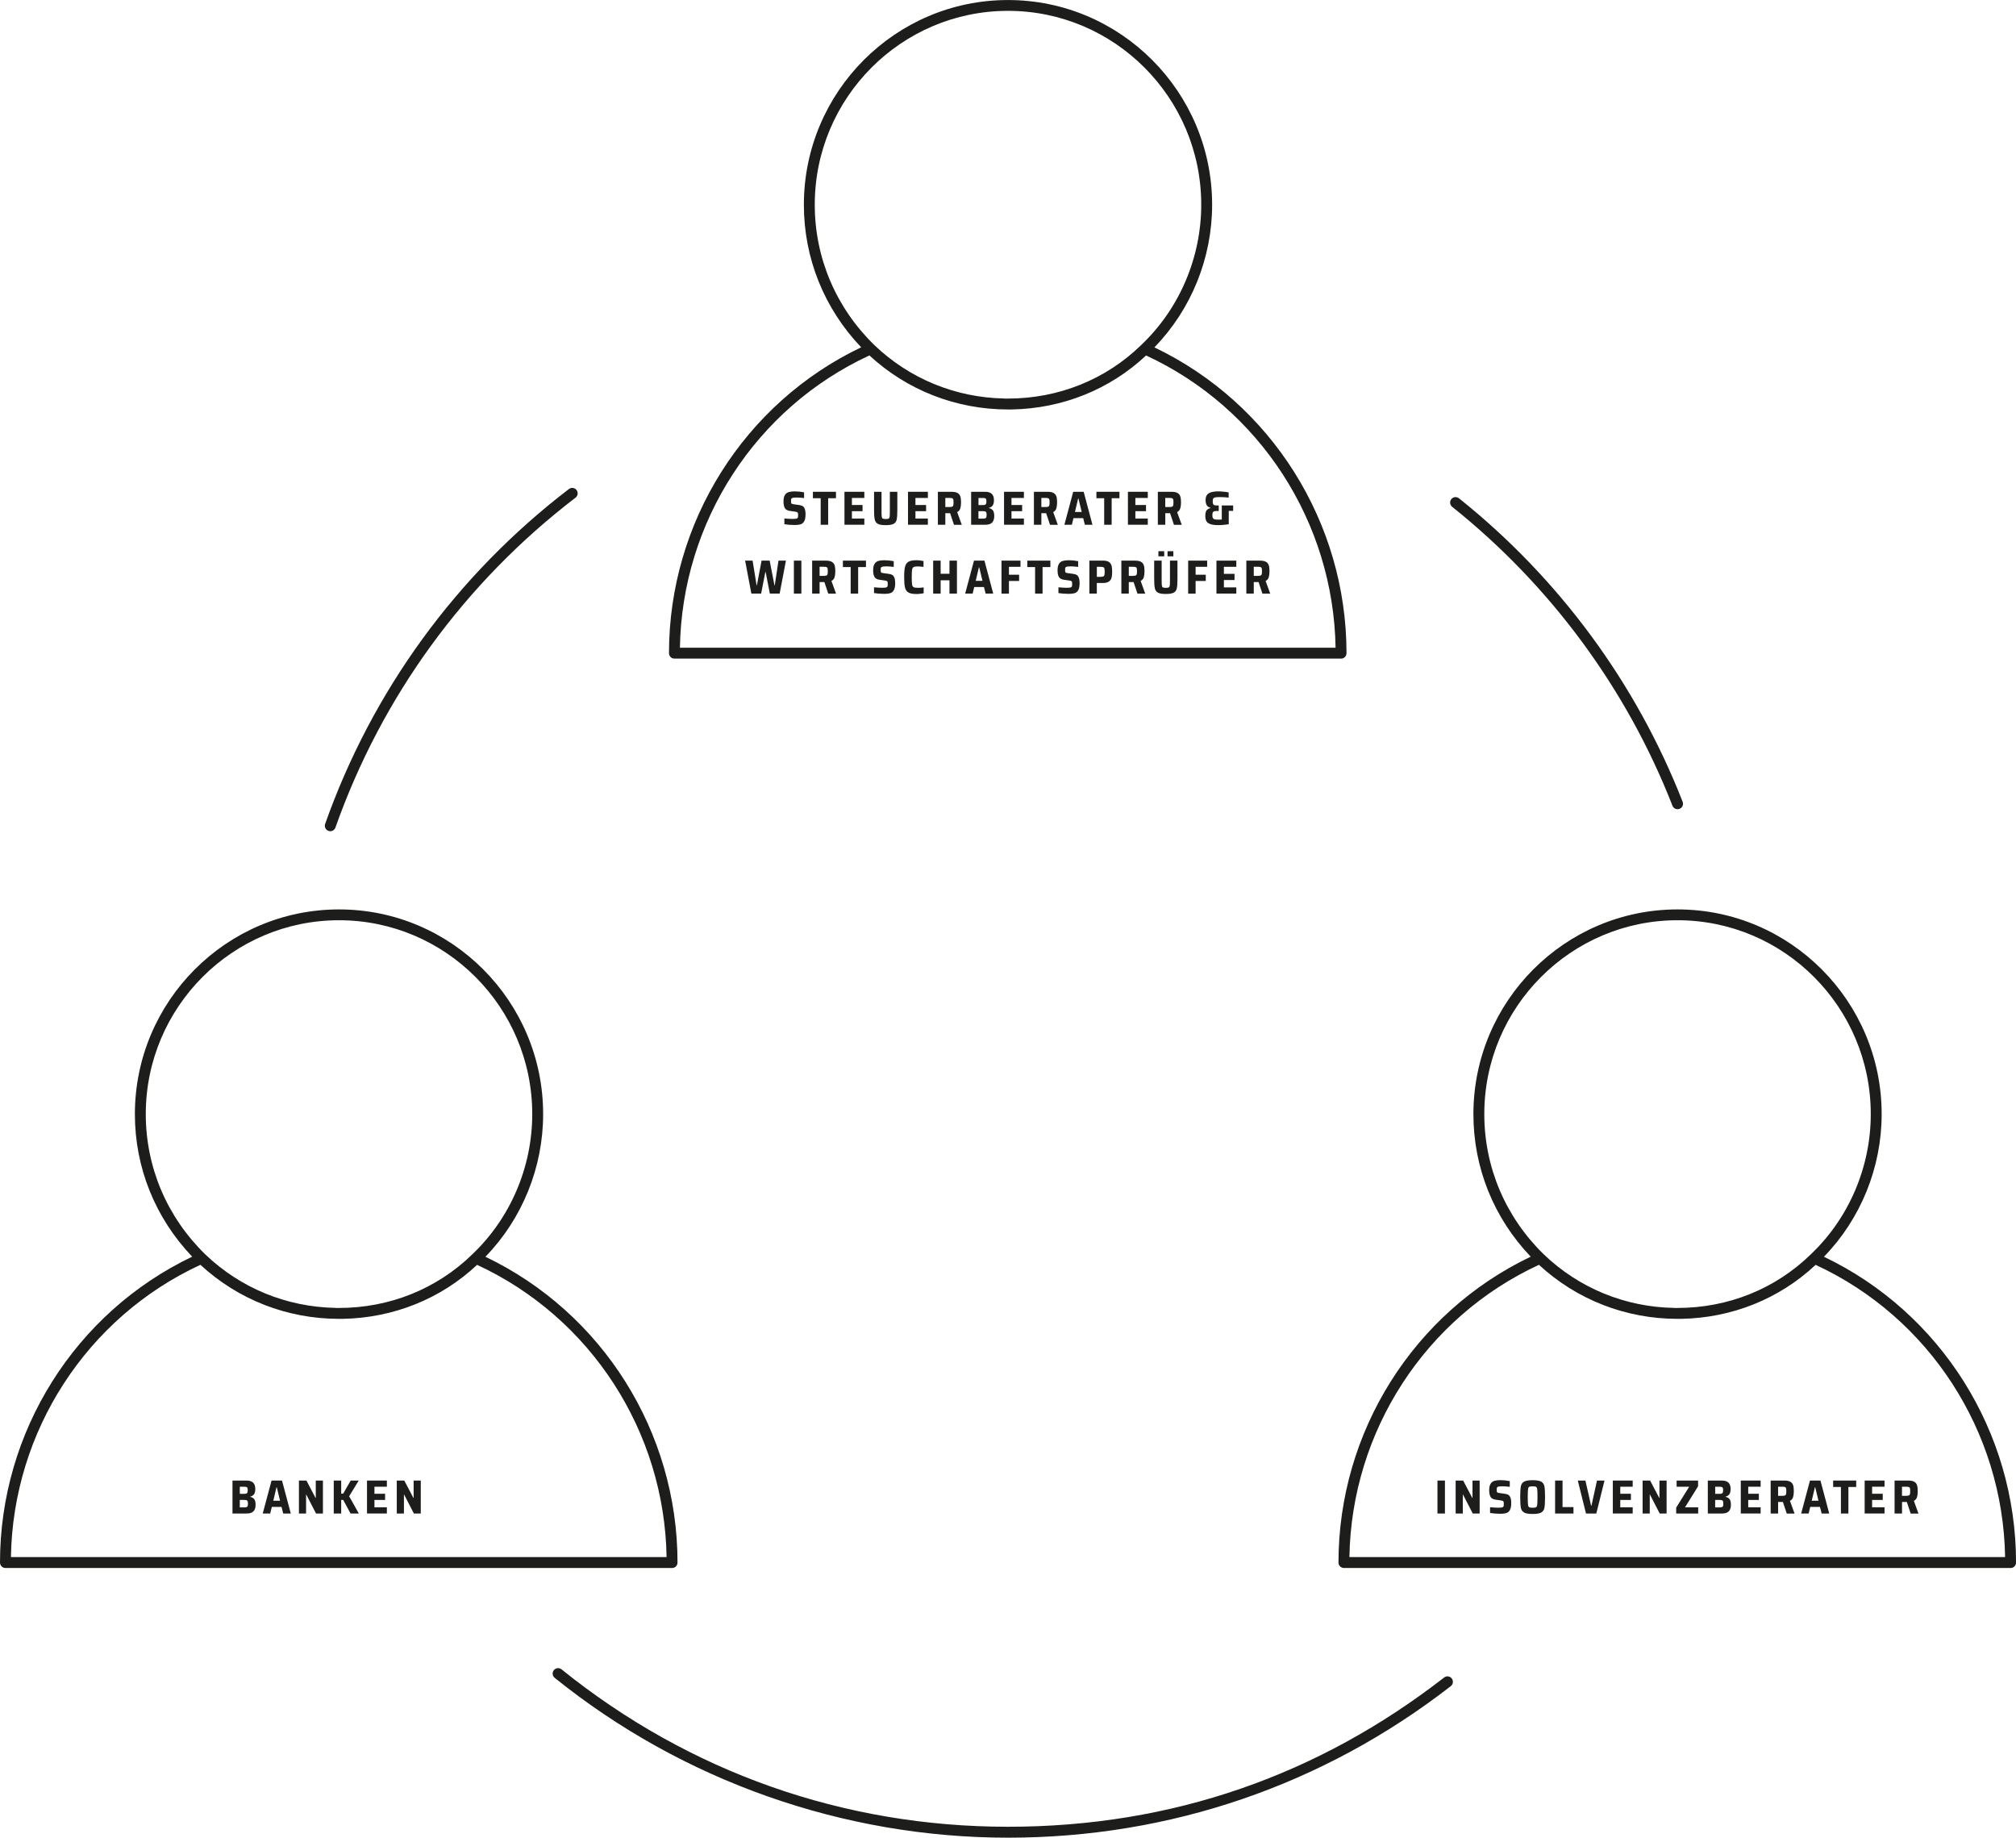 <svg xmlns="http://www.w3.org/2000/svg" id="Ebene_2" width="555.24" height="506.07" viewBox="0 0 555.24 506.07"><g id="Ebene_2-2"><path d="M277.62,506.07c-45.28,0-89.62-15.63-124.85-44.02-.65-.52-.75-1.46-.23-2.11.52-.64,1.47-.75,2.11-.23,35.2,28.36,77.72,43.35,122.97,43.35s85.47-14.21,120.12-41.1c.65-.51,1.6-.39,2.1.27.51.66.39,1.6-.27,2.11-35.19,27.3-77.36,41.73-121.96,41.73ZM553.74,431.8h-183.6c-.83,0-1.5-.67-1.5-1.5,0-36.02,20.71-68.84,52.94-84.23-10.2-10.69-15.78-24.54-15.78-39.25,0-31.09,25.22-56.38,56.22-56.38s56.22,25.29,56.22,56.38c0,14.68-5.77,28.86-15.9,39.27,32.21,15.39,52.91,48.21,52.91,84.22,0,.83-.67,1.5-1.5,1.5ZM371.66,428.8h180.58c-.57-34.63-20.89-66-52.19-80.48-9.99,9.38-23.08,14.63-37.04,14.87-.33,0-.66,0-.99,0-14.27,0-27.78-5.28-38.17-14.88-31.3,14.48-51.62,45.85-52.2,80.49ZM461.09,360.19c.31,0,.62,0,.93,0,13.89,0,26.92-5.23,36.68-14.74,0,0,.02-.02.03-.03,10.5-9.97,16.51-24.03,16.51-38.62,0-29.44-23.87-53.38-53.22-53.38s-53.22,23.95-53.22,53.38c0,14.61,5.82,28.33,16.39,38.64,9.69,9.29,22.41,14.51,35.9,14.74ZM185.1,431.8H1.5c-.83,0-1.5-.67-1.5-1.5,0-36.02,20.7-68.84,52.93-84.23-10.2-10.7-15.78-24.55-15.78-39.25,0-31.09,25.22-56.38,56.22-56.38s56.22,25.29,56.22,56.38c0,14.68-5.77,28.86-15.9,39.27,32.21,15.4,52.91,48.21,52.91,84.22,0,.83-.67,1.5-1.5,1.5ZM3.01,428.8h180.58c-.57-34.63-20.9-66-52.19-80.48-9.99,9.38-23.08,14.63-37.04,14.87-.33,0-.66,0-.99,0-14.27,0-27.78-5.28-38.17-14.88-31.3,14.48-51.62,45.85-52.19,80.49ZM92.44,360.19c.31,0,.62,0,.93,0,13.89,0,26.92-5.23,36.68-14.74,0,0,.02-.02.03-.03,10.5-9.97,16.51-24.03,16.51-38.62,0-29.44-23.88-53.38-53.22-53.38s-53.22,23.95-53.22,53.38c0,14.61,5.82,28.33,16.39,38.64,9.7,9.29,22.41,14.5,35.9,14.73ZM90.96,228.9c-.17,0-.33-.03-.5-.09-.78-.28-1.19-1.13-.91-1.91,12.96-36.64,36.17-68.53,67.14-92.23.66-.5,1.6-.38,2.1.28.5.66.38,1.6-.28,2.1-30.5,23.35-53.37,54.76-66.13,90.85-.22.62-.8,1-1.41,1ZM462.03,222.85c-.6,0-1.17-.36-1.4-.95-12.59-32.21-33.58-60.68-60.68-82.33-.65-.52-.75-1.46-.24-2.11.52-.65,1.46-.75,2.11-.24,27.52,21.98,48.82,50.88,61.61,83.58.3.77-.08,1.64-.85,1.94-.18.07-.36.1-.55.1ZM369.35,181.37h-183.6c-.83,0-1.5-.67-1.5-1.5,0-36.02,20.71-68.84,52.93-84.23-10.2-10.69-15.78-24.55-15.78-39.25,0-31.09,25.22-56.38,56.22-56.38s56.22,25.29,56.22,56.38c0,14.68-5.77,28.86-15.9,39.27,32.21,15.4,52.91,48.21,52.91,84.22,0,.83-.67,1.5-1.5,1.5ZM187.26,178.37h180.58c-.57-34.63-20.9-66-52.19-80.48-9.98,9.37-23.06,14.62-37,14.87-.34,0-.69,0-1.03,0-14.27,0-27.78-5.28-38.17-14.88-31.3,14.48-51.62,45.86-52.19,80.49ZM276.57,109.76c.35,0,.7,0,1.05,0,13.89,0,26.92-5.23,36.68-14.74l.03-.03c10.5-9.97,16.51-24.03,16.51-38.62,0-29.44-23.87-53.38-53.22-53.38s-53.22,23.95-53.22,53.38c0,14.61,5.82,28.33,16.39,38.64,9.67,9.27,22.34,14.48,35.78,14.73Z" style="fill:#1d1d1b; stroke-width:0px;"></path><path d="M212.03,163.47l-1.16-5.95h-.08l-1.16,5.95h-2.69l-1.72-9.08h2.06l1.1,6.8h.08l1.29-6.8h2.23l1.32,6.8h.08l1.03-6.8h2.05l-1.73,9.08h-2.69Z" style="fill:#1d1d1b; stroke-width:0px;"></path><path d="M218.65,163.47v-9.08h2.06v9.08h-2.06Z" style="fill:#1d1d1b; stroke-width:0px;"></path><path d="M228.11,163.47l-1.06-3.18h-1.32v3.18h-2.05v-9.08h3.74c.75,0,1.31.11,1.69.34.38.22.63.54.76.96.13.41.19.96.19,1.65,0,.64-.07,1.19-.21,1.64-.14.45-.43.79-.86,1l1.27,3.5h-2.15ZM227.59,158.5c.16-.06.27-.17.32-.34s.08-.44.08-.83-.02-.68-.07-.84c-.05-.16-.15-.27-.32-.33-.16-.06-.44-.08-.83-.08h-1.04v2.51h1.03c.39,0,.66-.03.82-.09Z" style="fill:#1d1d1b; stroke-width:0px;"></path><path d="M234.29,163.47v-7.31h-2.14v-1.77h6.35v1.77h-2.15v7.31h-2.06Z" style="fill:#1d1d1b; stroke-width:0px;"></path><path d="M240.72,163.35v-1.61c1.09.09,1.87.13,2.32.13.36,0,.64-.02.84-.05.2-.04.35-.1.44-.18.08-.08.13-.18.15-.29.02-.11.03-.28.03-.49,0-.28-.02-.48-.05-.6s-.11-.21-.22-.26c-.11-.05-.3-.1-.56-.14l-1.47-.21c-.67-.1-1.12-.36-1.36-.78-.24-.42-.36-1.03-.36-1.82s.13-1.35.38-1.76c.25-.41.6-.67,1.04-.81.44-.13,1-.2,1.68-.2.84,0,1.69.09,2.57.26v1.58c-.79-.1-1.5-.15-2.11-.15-.65,0-1.07.06-1.25.19-.11.06-.17.15-.2.26-.03.11-.04.28-.04.51,0,.25.01.44.04.54s.09.18.18.23c.09.05.25.09.48.12l1.57.22c.35.05.65.14.88.26.23.12.42.33.57.63.18.39.28.94.28,1.66,0,.84-.12,1.48-.36,1.91-.24.43-.56.71-.97.84-.41.13-.94.2-1.6.2-1.1,0-2.07-.08-2.92-.22Z" style="fill:#1d1d1b; stroke-width:0px;"></path><path d="M253.46,163.51c-.38.04-.73.07-1.07.07-.99,0-1.73-.14-2.2-.42-.47-.28-.78-.73-.94-1.37-.15-.63-.23-1.59-.23-2.87s.08-2.21.24-2.84c.16-.64.47-1.1.94-1.38.47-.28,1.2-.42,2.19-.42.34,0,.7.02,1.06.07s.67.1.9.17v1.58c-.75-.08-1.25-.12-1.49-.12-.6,0-1.01.06-1.23.18s-.37.36-.43.73-.09,1.04-.09,2.04.03,1.67.09,2.04.2.61.43.73c.22.12.64.18,1.23.18.51,0,1.02-.04,1.53-.12v1.6c-.25.06-.56.12-.94.16Z" style="fill:#1d1d1b; stroke-width:0px;"></path><path d="M261.5,163.47v-3.67h-2.43v3.67h-2.06v-9.08h2.06v3.62h2.43v-3.62h2.06v9.08h-2.06Z" style="fill:#1d1d1b; stroke-width:0px;"></path><path d="M271.46,163.47l-.46-1.82h-2.68l-.44,1.82h-2.06l2.43-9.08h2.88l2.42,9.08h-2.09ZM269.69,156.23h-.08l-.88,3.72h1.86l-.9-3.72Z" style="fill:#1d1d1b; stroke-width:0px;"></path><path d="M275.83,163.47v-9.08h5.23v1.7h-3.18v2.18h2.8v1.72h-2.8v3.49h-2.05Z" style="fill:#1d1d1b; stroke-width:0px;"></path><path d="M285.08,163.47v-7.31h-2.14v-1.77h6.35v1.77h-2.15v7.31h-2.06Z" style="fill:#1d1d1b; stroke-width:0px;"></path><path d="M291.51,163.35v-1.61c1.09.09,1.87.13,2.32.13.36,0,.64-.02.84-.05.2-.04.35-.1.44-.18.08-.08.13-.18.15-.29.02-.11.03-.28.03-.49,0-.28-.02-.48-.05-.6s-.11-.21-.22-.26c-.11-.05-.3-.1-.56-.14l-1.47-.21c-.67-.1-1.12-.36-1.36-.78-.24-.42-.36-1.03-.36-1.82s.13-1.35.38-1.76c.25-.41.6-.67,1.04-.81.44-.13,1-.2,1.68-.2.84,0,1.69.09,2.57.26v1.58c-.79-.1-1.5-.15-2.11-.15-.65,0-1.07.06-1.25.19-.11.06-.17.15-.2.26-.03.11-.04.28-.04.51,0,.25.01.44.04.54s.09.18.18.23c.09.05.25.09.48.12l1.57.22c.35.05.65.14.88.26.23.12.42.33.57.63.18.39.28.94.28,1.66,0,.84-.12,1.48-.36,1.91-.24.43-.56.71-.97.84-.41.13-.94.2-1.6.2-1.1,0-2.07-.08-2.92-.22Z" style="fill:#1d1d1b; stroke-width:0px;"></path><path d="M300.04,154.38h3.68c.73,0,1.28.12,1.65.35s.62.57.75,1c.13.43.19,1.01.19,1.73s-.06,1.25-.18,1.68c-.12.43-.37.77-.75,1.03-.38.26-.94.38-1.68.38h-1.62v2.92h-2.05v-9.08ZM303.01,158.85c.39,0,.66-.03.83-.1.17-.07.28-.19.33-.37.05-.18.08-.49.08-.92s-.03-.74-.08-.92-.16-.3-.33-.36c-.17-.06-.44-.09-.83-.09h-.92v2.76h.92Z" style="fill:#1d1d1b; stroke-width:0px;"></path><path d="M313.27,163.47l-1.06-3.18h-1.32v3.18h-2.05v-9.08h3.74c.75,0,1.31.11,1.69.34.38.22.63.54.76.96.13.41.19.96.19,1.65,0,.64-.07,1.19-.21,1.64-.14.45-.43.79-.86,1l1.27,3.5h-2.15ZM312.75,158.5c.16-.06.27-.17.32-.34s.08-.44.08-.83-.02-.68-.07-.84c-.05-.16-.15-.27-.32-.33-.16-.06-.44-.08-.83-.08h-1.04v2.51h1.03c.39,0,.66-.03.82-.09Z" style="fill:#1d1d1b; stroke-width:0px;"></path><path d="M324.29,154.38v5.02c0,1.21-.06,2.09-.18,2.64-.12.55-.41.94-.85,1.17s-1.16.36-2.17.36-1.73-.12-2.17-.36-.72-.63-.85-1.18c-.13-.55-.19-1.43-.19-2.63v-5.02h2.06v5.56c0,.64.02,1.09.06,1.33s.13.41.28.49c.15.08.42.12.81.12s.65-.04.8-.12c.15-.08.24-.24.28-.48.04-.24.06-.69.06-1.34v-5.56h2.06ZM319.04,153.2v-1.4h1.6v1.4h-1.6ZM321.56,153.2v-1.4h1.6v1.4h-1.6Z" style="fill:#1d1d1b; stroke-width:0px;"></path><path d="M327.24,163.47v-9.08h5.23v1.7h-3.18v2.18h2.8v1.72h-2.8v3.49h-2.05Z" style="fill:#1d1d1b; stroke-width:0px;"></path><path d="M335.03,163.47v-9.08h5.47v1.7h-3.42v1.94h2.93v1.7h-2.93v2.03h3.42v1.7h-5.47Z" style="fill:#1d1d1b; stroke-width:0px;"></path><path d="M347.69,163.47l-1.06-3.18h-1.32v3.18h-2.05v-9.08h3.74c.75,0,1.31.11,1.69.34.38.22.63.54.76.96.13.41.19.96.19,1.65,0,.64-.07,1.19-.21,1.64-.14.45-.43.79-.86,1l1.27,3.5h-2.15ZM347.17,158.5c.16-.06.27-.17.32-.34s.08-.44.08-.83-.02-.68-.07-.84c-.05-.16-.15-.27-.32-.33-.16-.06-.44-.08-.83-.08h-1.04v2.51h1.03c.39,0,.66-.03.82-.09Z" style="fill:#1d1d1b; stroke-width:0px;"></path><path d="M64.02,407.72h3.87c.81,0,1.41.19,1.82.57.4.38.6.95.6,1.72,0,.64-.11,1.13-.34,1.47-.23.33-.59.56-1.07.67v.05c.53.12.91.35,1.14.67.23.33.35.83.35,1.52,0,.79-.19,1.39-.58,1.8-.39.41-1.03.61-1.91.61h-3.87v-9.08ZM67.86,411.29c.14-.05.24-.15.29-.28s.08-.34.08-.61c0-.29-.02-.5-.07-.63s-.14-.22-.28-.27c-.14-.05-.35-.07-.65-.07h-1.18v1.95h1.18c.28,0,.49-.03.63-.08ZM67.93,415.02c.14-.05.23-.15.28-.28.05-.14.08-.35.08-.65s-.03-.52-.08-.66-.15-.24-.29-.29c-.14-.05-.36-.08-.65-.08h-1.23v2.05h1.23c.3,0,.52-.03.65-.08Z" style="fill:#1d1d1b; stroke-width:0px;"></path><path d="M78,416.8l-.46-1.82h-2.68l-.44,1.82h-2.06l2.43-9.08h2.88l2.42,9.08h-2.09ZM76.23,409.56h-.08l-.88,3.72h1.86l-.9-3.72Z" style="fill:#1d1d1b; stroke-width:0px;"></path><path d="M87.04,416.8l-2.67-5.19h-.07v5.19h-1.97v-9.08h2.07l2.5,4.77h.07v-4.77h1.97v9.08h-1.9Z" style="fill:#1d1d1b; stroke-width:0px;"></path><path d="M96.55,416.8l-2.03-3.75h-.55v3.75h-2.05v-9.08h2.05v3.6h.55l2.07-3.6h2.21l-2.64,4.33,2.67,4.75h-2.27Z" style="fill:#1d1d1b; stroke-width:0px;"></path><path d="M101.08,416.8v-9.08h5.47v1.7h-3.42v1.94h2.93v1.7h-2.93v2.03h3.42v1.7h-5.47Z" style="fill:#1d1d1b; stroke-width:0px;"></path><path d="M113.99,416.8l-2.67-5.19h-.07v5.19h-1.97v-9.08h2.07l2.5,4.77h.07v-4.77h1.97v9.08h-1.9Z" style="fill:#1d1d1b; stroke-width:0px;"></path><path d="M395.9,416.8v-9.08h2.06v9.08h-2.06Z" style="fill:#1d1d1b; stroke-width:0px;"></path><path d="M405.62,416.8l-2.67-5.19h-.07v5.19h-1.97v-9.08h2.07l2.5,4.77h.07v-4.77h1.97v9.08h-1.9Z" style="fill:#1d1d1b; stroke-width:0px;"></path><path d="M410.39,416.68v-1.61c1.09.09,1.87.13,2.32.13.36,0,.64-.02.84-.05.2-.04.35-.1.44-.18.08-.08.13-.18.15-.29.02-.11.03-.28.03-.49,0-.28-.02-.48-.05-.6s-.11-.21-.22-.26c-.11-.05-.3-.1-.56-.14l-1.47-.21c-.67-.1-1.12-.36-1.36-.78-.24-.42-.36-1.03-.36-1.82s.13-1.35.38-1.76c.25-.41.6-.67,1.04-.81.44-.13,1-.2,1.68-.2.84,0,1.69.09,2.57.26v1.58c-.79-.1-1.5-.15-2.11-.15-.65,0-1.07.06-1.25.19-.11.06-.17.15-.2.26-.03.11-.04.28-.04.51,0,.25.01.44.04.54s.09.18.18.23c.09.05.25.09.48.12l1.57.22c.35.05.65.14.88.26.23.12.42.33.57.63.18.39.28.94.28,1.66,0,.84-.12,1.48-.36,1.91-.24.43-.56.71-.97.84-.41.13-.94.2-1.6.2-1.1,0-2.07-.08-2.92-.22Z" style="fill:#1d1d1b; stroke-width:0px;"></path><path d="M419.75,416.5c-.47-.27-.77-.7-.88-1.29s-.18-1.58-.18-2.95.06-2.36.18-2.95c.12-.59.41-1.03.88-1.29.47-.27,1.26-.4,2.36-.4s1.9.13,2.37.4c.47.27.76.7.88,1.29.11.59.17,1.58.17,2.96s-.06,2.37-.17,2.96c-.11.59-.41,1.02-.88,1.29-.47.27-1.26.4-2.37.4s-1.89-.13-2.36-.4ZM423.07,415.06c.16-.1.27-.33.31-.69.04-.36.07-1.06.07-2.11s-.02-1.75-.07-2.11c-.04-.36-.15-.59-.31-.69s-.48-.15-.96-.15-.79.05-.96.15c-.16.1-.27.33-.31.69-.04.36-.07,1.07-.07,2.11s.02,1.75.07,2.11c.04.36.15.59.31.69.16.1.48.15.96.15s.79-.05.96-.15Z" style="fill:#1d1d1b; stroke-width:0px;"></path><path d="M428.3,416.8v-9.08h2.05v7.31h3.01v1.77h-5.06Z" style="fill:#1d1d1b; stroke-width:0px;"></path><path d="M436.81,416.8l-2.26-9.08h2.1l1.56,6.9h.11l1.52-6.9h2.07l-2.26,9.08h-2.84Z" style="fill:#1d1d1b; stroke-width:0px;"></path><path d="M444.2,416.8v-9.08h5.47v1.7h-3.42v1.94h2.93v1.7h-2.93v2.03h3.42v1.7h-5.47Z" style="fill:#1d1d1b; stroke-width:0px;"></path><path d="M457.11,416.8l-2.67-5.19h-.07v5.19h-1.97v-9.08h2.07l2.5,4.77h.07v-4.77h1.97v9.08h-1.9Z" style="fill:#1d1d1b; stroke-width:0px;"></path><path d="M461.65,416.8v-1.62l3.58-5.76h-3.46v-1.7h5.91v1.58l-3.6,5.8h3.63v1.7h-6.06Z" style="fill:#1d1d1b; stroke-width:0px;"></path><path d="M470.35,407.72h3.87c.81,0,1.41.19,1.82.57.4.38.6.95.6,1.72,0,.64-.11,1.13-.34,1.47-.23.33-.59.56-1.07.67v.05c.53.12.91.35,1.14.67.23.33.35.83.35,1.52,0,.79-.19,1.39-.58,1.8-.39.41-1.03.61-1.91.61h-3.87v-9.08ZM474.2,411.29c.14-.05.24-.15.29-.28s.08-.34.08-.61c0-.29-.02-.5-.07-.63s-.14-.22-.28-.27c-.14-.05-.35-.07-.65-.07h-1.18v1.95h1.18c.28,0,.49-.03.63-.08ZM474.27,415.02c.14-.05.23-.15.28-.28.05-.14.08-.35.08-.65s-.03-.52-.08-.66-.15-.24-.29-.29c-.14-.05-.36-.08-.65-.08h-1.23v2.05h1.23c.3,0,.52-.03.65-.08Z" style="fill:#1d1d1b; stroke-width:0px;"></path><path d="M479.44,416.8v-9.08h5.47v1.7h-3.42v1.94h2.93v1.7h-2.93v2.03h3.42v1.7h-5.47Z" style="fill:#1d1d1b; stroke-width:0px;"></path><path d="M492.1,416.8l-1.06-3.18h-1.32v3.18h-2.05v-9.08h3.74c.75,0,1.31.11,1.69.34.38.22.63.54.76.96.13.41.19.96.19,1.65,0,.64-.07,1.19-.21,1.64-.14.45-.43.79-.86,1l1.27,3.5h-2.15ZM491.58,411.84c.16-.06.27-.17.32-.34s.08-.44.08-.83-.02-.68-.07-.84c-.05-.16-.15-.27-.32-.33-.16-.06-.44-.08-.83-.08h-1.04v2.51h1.03c.39,0,.66-.03.82-.09Z" style="fill:#1d1d1b; stroke-width:0px;"></path><path d="M501.71,416.8l-.46-1.82h-2.68l-.44,1.82h-2.06l2.43-9.08h2.88l2.42,9.08h-2.09ZM499.94,409.56h-.08l-.88,3.72h1.86l-.9-3.72Z" style="fill:#1d1d1b; stroke-width:0px;"></path><path d="M507.02,416.8v-7.31h-2.14v-1.77h6.35v1.77h-2.15v7.31h-2.06Z" style="fill:#1d1d1b; stroke-width:0px;"></path><path d="M513.56,416.8v-9.08h5.47v1.7h-3.42v1.94h2.93v1.7h-2.93v2.03h3.42v1.7h-5.47Z" style="fill:#1d1d1b; stroke-width:0px;"></path><path d="M526.23,416.8l-1.06-3.18h-1.32v3.18h-2.05v-9.08h3.74c.75,0,1.31.11,1.69.34.38.22.63.54.76.96.13.41.19.96.19,1.65,0,.64-.07,1.19-.21,1.64-.14.45-.43.79-.86,1l1.27,3.5h-2.15ZM525.7,411.84c.16-.06.27-.17.32-.34s.08-.44.08-.83-.02-.68-.07-.84c-.05-.16-.15-.27-.32-.33-.16-.06-.44-.08-.83-.08h-1.04v2.51h1.03c.39,0,.66-.03.82-.09Z" style="fill:#1d1d1b; stroke-width:0px;"></path><path d="M216.03,144.39v-1.61c1.09.09,1.87.13,2.32.13.36,0,.64-.02.84-.05.2-.04.35-.1.44-.18.08-.08.13-.18.15-.29.02-.11.03-.28.03-.49,0-.28-.02-.48-.05-.6s-.11-.21-.22-.26c-.11-.05-.3-.1-.56-.14l-1.47-.21c-.67-.1-1.12-.36-1.36-.78-.24-.42-.36-1.03-.36-1.82s.13-1.35.38-1.76c.25-.41.6-.67,1.04-.81.44-.13,1-.2,1.68-.2.84,0,1.69.09,2.57.26v1.58c-.79-.1-1.5-.15-2.11-.15-.65,0-1.07.06-1.25.19-.11.06-.17.15-.2.26-.03.11-.04.28-.04.51,0,.25.01.44.04.54s.09.18.18.23c.09.05.25.09.48.12l1.57.22c.35.05.65.14.88.26.23.12.42.33.57.63.18.39.28.94.28,1.66,0,.84-.12,1.48-.36,1.91-.24.43-.56.71-.97.84-.41.13-.94.2-1.6.2-1.1,0-2.07-.08-2.92-.22Z" style="fill:#1d1d1b; stroke-width:0px;"></path><path d="M226.03,144.51v-7.31h-2.14v-1.77h6.35v1.77h-2.15v7.31h-2.06Z" style="fill:#1d1d1b; stroke-width:0px;"></path><path d="M232.58,144.51v-9.08h5.47v1.7h-3.42v1.94h2.93v1.7h-2.93v2.03h3.42v1.7h-5.47Z" style="fill:#1d1d1b; stroke-width:0px;"></path><path d="M247.14,135.43v5.02c0,1.21-.06,2.09-.18,2.64-.12.55-.41.94-.85,1.17s-1.16.36-2.17.36-1.73-.12-2.17-.36-.72-.63-.85-1.18c-.13-.55-.19-1.43-.19-2.63v-5.02h2.06v5.56c0,.64.02,1.09.06,1.33s.13.41.28.49c.15.08.42.12.81.12s.65-.04.8-.12c.15-.08.24-.24.28-.48.04-.24.06-.69.06-1.34v-5.56h2.06Z" style="fill:#1d1d1b; stroke-width:0px;"></path><path d="M250.08,144.51v-9.08h5.47v1.7h-3.42v1.94h2.93v1.7h-2.93v2.03h3.42v1.7h-5.47Z" style="fill:#1d1d1b; stroke-width:0px;"></path><path d="M262.74,144.51l-1.06-3.18h-1.32v3.18h-2.05v-9.08h3.74c.75,0,1.31.11,1.69.34.38.22.63.54.76.96.13.41.19.96.19,1.65,0,.64-.07,1.19-.21,1.64-.14.45-.43.79-.86,1l1.27,3.5h-2.15ZM262.22,139.54c.16-.06.27-.17.32-.34s.08-.44.08-.83-.02-.68-.07-.84c-.05-.16-.15-.27-.32-.33-.16-.06-.44-.08-.83-.08h-1.04v2.51h1.03c.39,0,.66-.03.82-.09Z" style="fill:#1d1d1b; stroke-width:0px;"></path><path d="M267.46,135.43h3.87c.81,0,1.41.19,1.82.57.4.38.6.95.6,1.72,0,.64-.11,1.13-.34,1.47-.23.33-.59.56-1.07.67v.05c.53.12.91.35,1.14.67.23.33.35.83.35,1.52,0,.79-.19,1.39-.58,1.8-.39.41-1.03.61-1.91.61h-3.87v-9.08ZM271.3,139c.14-.05.24-.15.29-.28s.08-.34.08-.61c0-.29-.02-.5-.07-.63s-.14-.22-.28-.27c-.14-.05-.35-.07-.65-.07h-1.18v1.95h1.18c.28,0,.49-.03.63-.08ZM271.37,142.73c.14-.05.23-.15.28-.28.05-.14.08-.35.08-.65s-.03-.52-.08-.66-.15-.24-.29-.29c-.14-.05-.36-.08-.65-.08h-1.23v2.05h1.23c.3,0,.52-.03.65-.08Z" style="fill:#1d1d1b; stroke-width:0px;"></path><path d="M276.53,144.51v-9.08h5.47v1.7h-3.42v1.94h2.93v1.7h-2.93v2.03h3.42v1.7h-5.47Z" style="fill:#1d1d1b; stroke-width:0px;"></path><path d="M289.19,144.51l-1.06-3.18h-1.32v3.18h-2.05v-9.08h3.74c.75,0,1.31.11,1.69.34.38.22.63.54.76.96.13.41.19.96.19,1.65,0,.64-.07,1.19-.21,1.64-.14.45-.43.79-.86,1l1.27,3.5h-2.15ZM288.67,139.54c.16-.06.27-.17.32-.34s.08-.44.08-.83-.02-.68-.07-.84c-.05-.16-.15-.27-.32-.33-.16-.06-.44-.08-.83-.08h-1.04v2.51h1.03c.39,0,.66-.03.82-.09Z" style="fill:#1d1d1b; stroke-width:0px;"></path><path d="M298.79,144.51l-.46-1.82h-2.68l-.44,1.82h-2.06l2.43-9.08h2.88l2.42,9.08h-2.09ZM297.02,137.27h-.08l-.88,3.72h1.86l-.9-3.72Z" style="fill:#1d1d1b; stroke-width:0px;"></path><path d="M304.11,144.51v-7.31h-2.14v-1.77h6.35v1.77h-2.15v7.31h-2.06Z" style="fill:#1d1d1b; stroke-width:0px;"></path><path d="M310.65,144.51v-9.08h5.47v1.7h-3.42v1.94h2.93v1.7h-2.93v2.03h3.42v1.7h-5.47Z" style="fill:#1d1d1b; stroke-width:0px;"></path><path d="M323.32,144.51l-1.06-3.18h-1.32v3.18h-2.05v-9.08h3.74c.75,0,1.31.11,1.69.34.38.22.63.54.76.96.13.41.19.96.19,1.65,0,.64-.07,1.19-.21,1.64-.14.45-.43.79-.86,1l1.27,3.5h-2.15ZM322.79,139.54c.16-.06.27-.17.32-.34s.08-.44.08-.83-.02-.68-.07-.84c-.05-.16-.15-.27-.32-.33-.16-.06-.44-.08-.83-.08h-1.04v2.51h1.03c.39,0,.66-.03.82-.09Z" style="fill:#1d1d1b; stroke-width:0px;"></path><path d="M339.63,139.16v1.53h-1.21v3.66c-.43.08-.92.14-1.45.19-.54.05-1.01.07-1.43.07-.96,0-1.7-.1-2.22-.29-.52-.19-.88-.47-1.07-.83-.19-.36-.29-.83-.29-1.4,0-.71.12-1.23.35-1.54s.61-.53,1.13-.65v-.05c-.48-.12-.84-.35-1.06-.69-.22-.33-.34-.82-.34-1.47,0-.53.11-.97.32-1.31s.58-.61,1.1-.79c.52-.18,1.22-.27,2.11-.27.41,0,.88.03,1.41.08.53.05,1,.12,1.41.2v1.43c-.85-.1-1.65-.14-2.39-.14-.62,0-1.06.03-1.33.09-.27.06-.45.16-.53.32-.09.15-.13.41-.13.76,0,.3.02.53.07.68s.15.27.3.34c.15.07.39.11.71.11h.57v1.53h-.57c-.33,0-.58.03-.75.1-.16.07-.27.18-.34.34-.06.16-.09.41-.09.75,0,.35.05.61.16.78.11.17.27.28.51.33.23.05.59.08,1.08.08.19,0,.48,0,.84-.03v-3.88h3.13Z" style="fill:#1d1d1b; stroke-width:0px;"></path></g></svg>